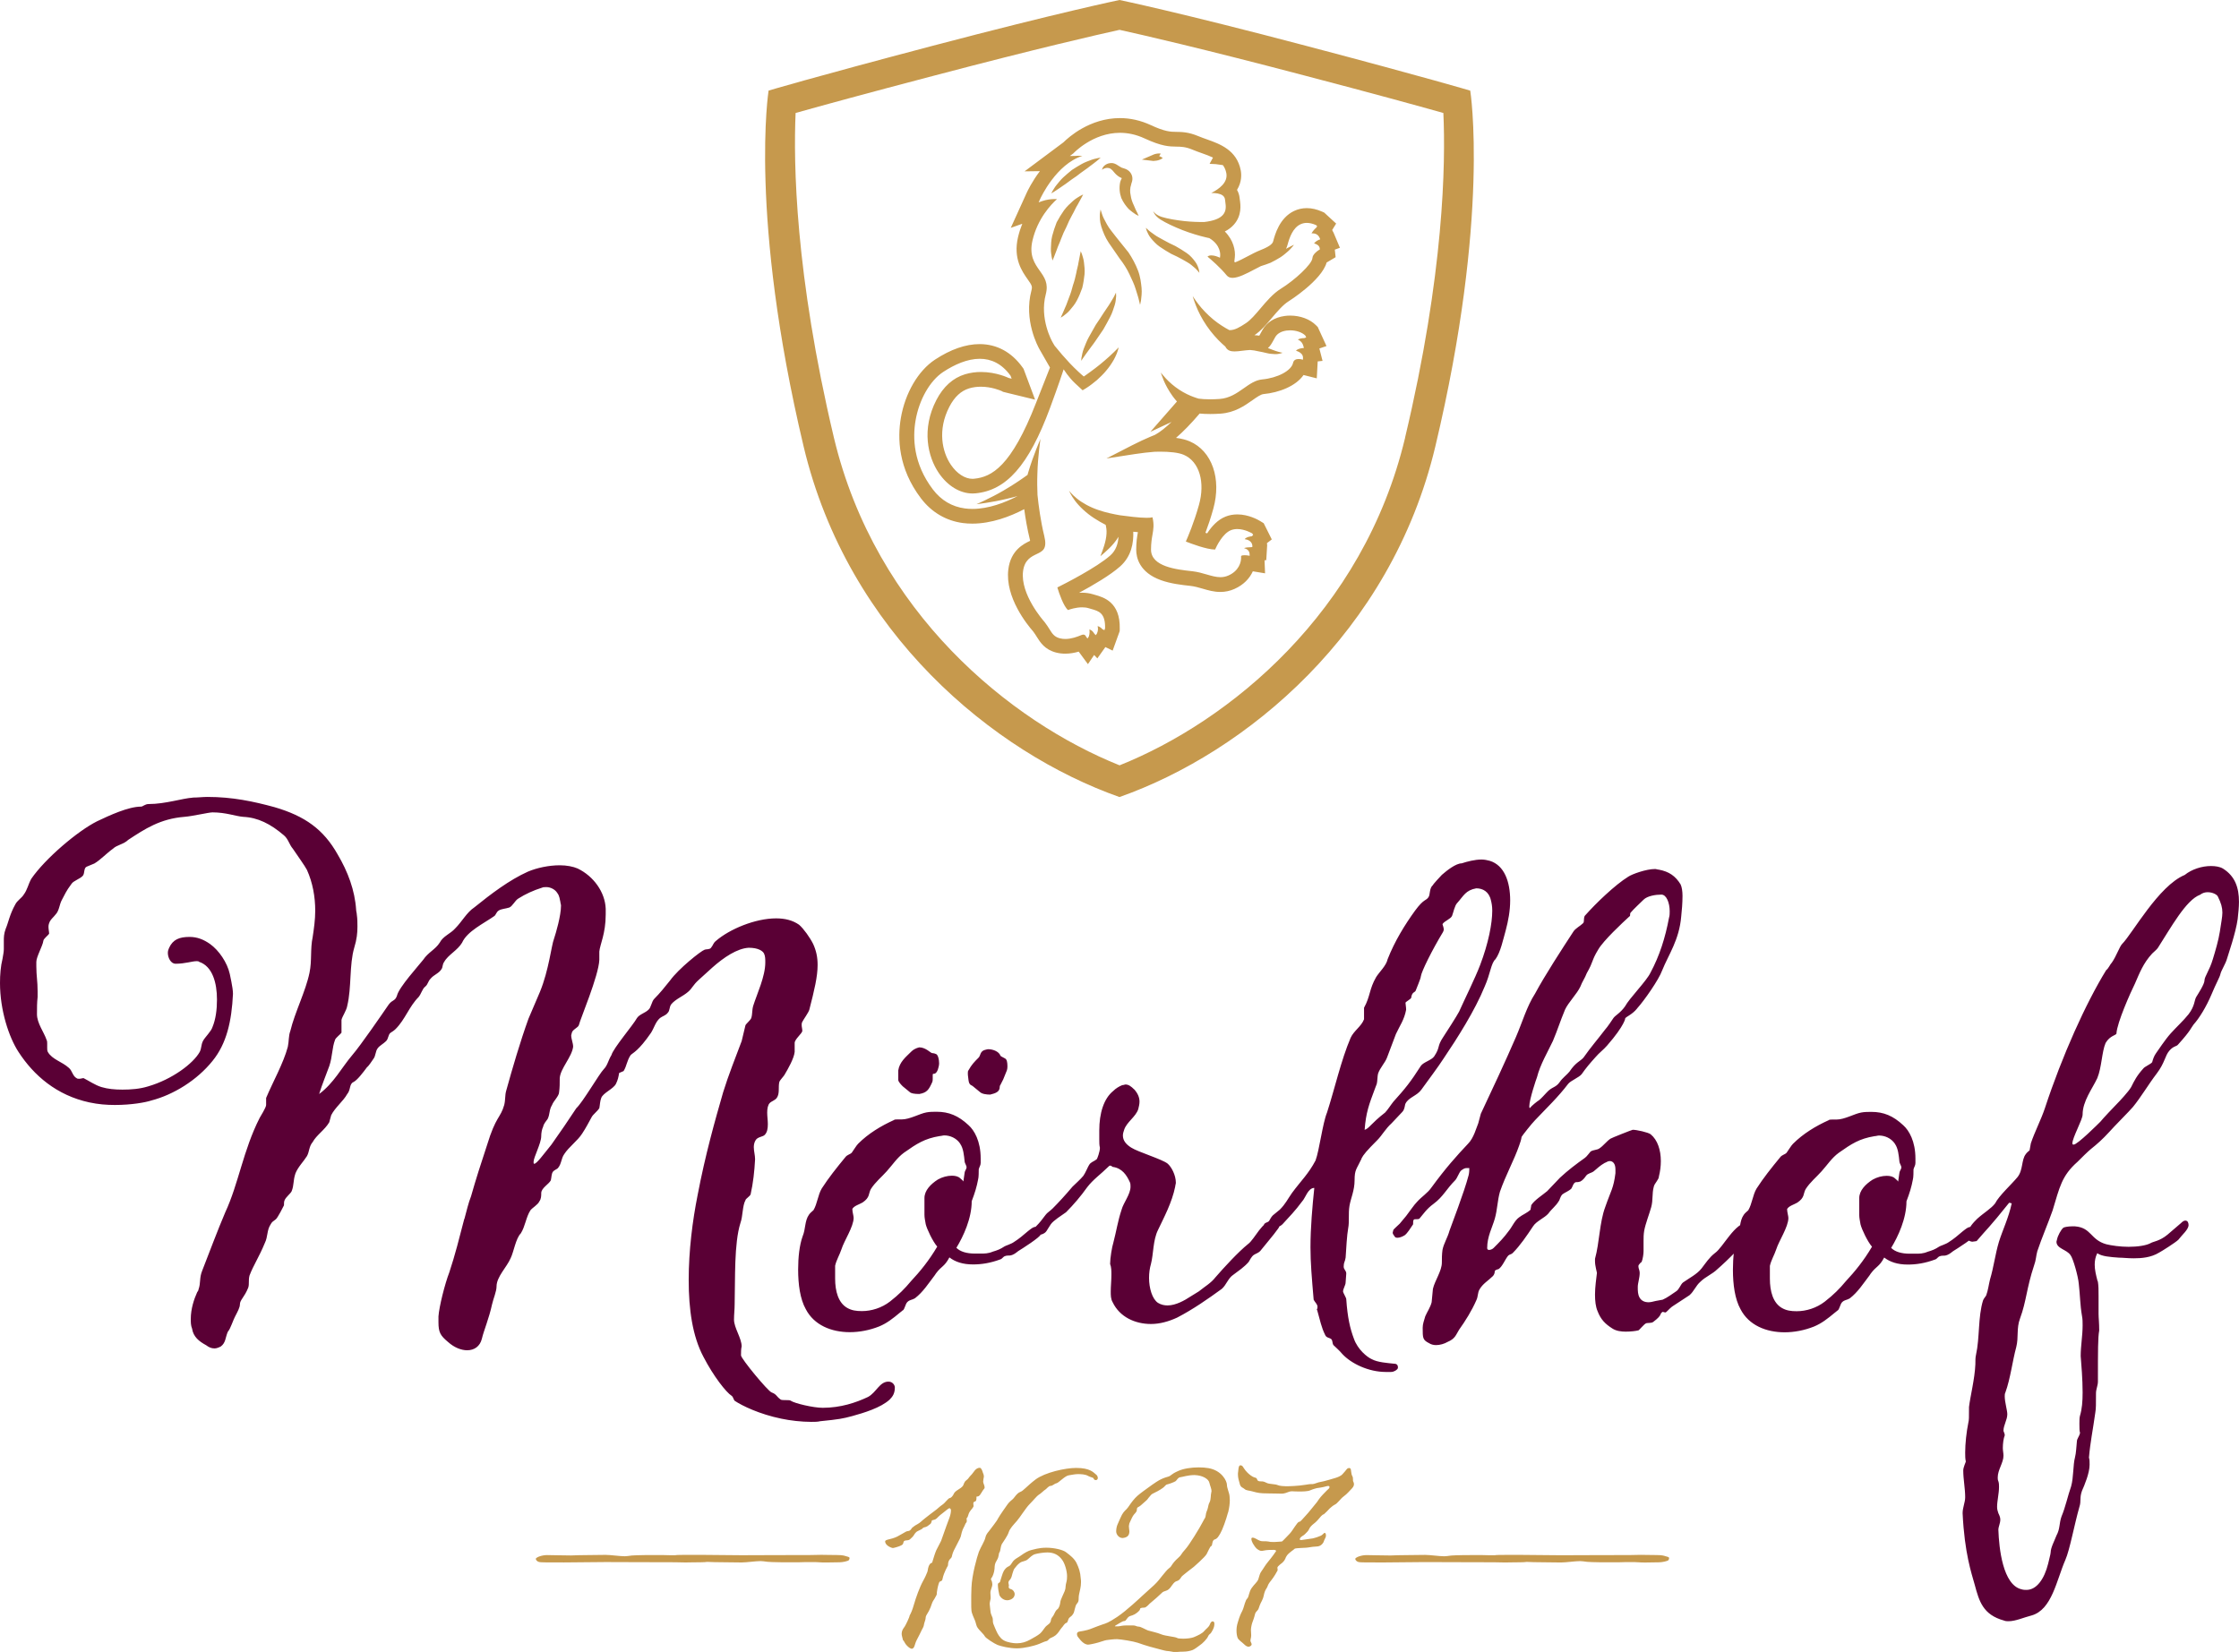 <?xml version="1.0" encoding="UTF-8"?><svg id="Ebene_1" xmlns="http://www.w3.org/2000/svg" xmlns:xlink="http://www.w3.org/1999/xlink" viewBox="0 0 767 566.03"><defs><style>.cls-1{clip-path:url(#clippath);}.cls-2{fill:none;}.cls-2,.cls-3,.cls-4{stroke-width:0px;}.cls-3{fill:#5a0035;}.cls-4{fill:#c6994d;}</style><clipPath id="clippath"><rect class="cls-2" width="767" height="566.03"/></clipPath></defs><g class="cls-1"><path class="cls-4" d="m290.78,534.55c.24-.33.24-.4.24-.73s-.73-.47-1.21-.6c-.48-.13-.97-.4-3.14-.4-2.42,0-3.87-.07-5.32-.07s-2.9.07-3.63.07c-11.37,0-17.66.07-23.7.07-4.84,0-9.67-.13-14.27-.13-1.16,0-2.15,0-3.05,0-.07,0-.13,0-.2,0-.13,0-.23,0-.35,0-3.03,0-4.48.03-4.85.13-1.41,0-2.82,0-4.23-.06h-2.66c-2.42,0-4.84,0-6.29.07-1.93.07-1.45.07-3.14.27-.24,0-.72.07-.97.07-1.69,0-4.84-.47-6.53-.47-1.93,0-5.08.07-6.04.07-2.18,0-4.6.07-5.81.13-2.66,0-6.77-.13-8.22-.13-1.69,0-3.63.67-3.87,1.26,0,.4.48,1,1.21,1.13.48.13,2.9.13,8.47.13,4.6,0,9.43-.13,14.27-.13,6.05,0,12.34.07,23.7.07.73,0,2.18.07,3.63.07s2.9-.07,5.32-.07c1,0,1.64-.06,2.08-.13,1.22.07,3.61.13,5.76.13.97,0,4.11.07,6.05.07,1.69,0,4.84-.47,6.53-.47.24,0,.72.07.97.07,1.69.2,1.21.2,3.14.27,1.45.07,3.87.07,6.29.07h2.66c1.45-.07,2.9-.07,4.35-.07.97,0,1.94,0,2.66.07.73.07,1.45.07,2.42.07,1.94,0,3.87-.07,4.6-.07.97,0,2.9-.4,3.14-.73m46.09-26.47c-.08-.25-.08-.41-.08-.49,0-.25.08-.33.08-.74,0-.33.16-.58.16-.99,0-.33-.08-.74-.41-1.48,0-.08-.41-1.48-.99-1.48-1.48,0-2.14,1.65-2.72,2.22-1.24,1.23-1.07,1.48-1.89,2.06-.82.58-.82,1.4-1.15,1.89-.82,1.15-2.72,1.56-3.21,2.88-.25.49-.74,1.23-1.32,1.32-.58.08-1.56,1.65-2.55,2.3-.99.66-1.73,1.48-2.47,1.98-.74.49-2.55,1.98-3.54,2.72-.99.74-1.56,1.48-2.55,1.98-.99.49-1.89,1.32-1.89,1.32,0,0-.41.91-1.15.99-.74.08-.91.25-1.89.82-1.73.99-2.22,1.32-3.62,1.73-1.48.41-2.39.49-2.47.99,0,1.56,2.39,2.3,2.63,2.3s2.14-.49,2.88-.91c.74-.41.58-.49.82-1.23.25-.74,1.48-.25,2.14-.82.66-.58,1.07-.99,1.23-1.24.17-.25.41-.74.91-1.23.49-.49,1.81-.82,2.22-1.32.41-.49.91-.25,1.65-.74.74-.49,1.15-.91,1.15-.91,0,0,.33-.58.33-.9s.58-.25,1.15-.49c.58-.25.91-.82,1.81-1.56.9-.74,1.73-1.32,2.39-1.89.33-.25.58-.41.74-.41s.25.17.41.33c.08.08.08.25.08.49,0,.58-.16,1.48-.49,2.39-.49,1.24-1.07,2.8-1.07,2.88s-1.32,3.79-1.81,5.1c-.58,1.24-1.07,1.98-1.65,3.21-.49,1.15-.82,2.31-1.23,3.62-.17.58-.17.66-.25.66,0,0-.49.17-.66.41-.82,1.07-.66,2.06-.91,2.72-.25.66-.74,1.81-1.48,3.13-1.15,2.06-2.47,5.76-3.13,8.07-.58,2.06-1.07,3.05-1.48,3.79,0,.49-1.32,3.21-1.65,3.7l-.17.25c-.49.66-.9,1.32-.9,2.3,0,.33.08.66.16.99.25,1.07.33,1.32.41,1.32.16-.16.33.82,1.32,1.81.82.82,1.32.99,1.65.99.99-.25.82-1.48,1.65-3.05.82-1.48,1.15-2.3,1.73-3.46.58-.99.66-1.32.74-1.89.16-.82.58-1.56.58-2.39.08-.82.91-1.48,1.65-3.38l.41-1.15c.25-.74.58-1.32.99-1.89.66-1.15.74-1.32.74-1.56,0-.16,0-.41.08-.9.17-1.24.49-2.47.74-3.05.25-.58.82-.25,1.07-.91.16-.66.25-1.4,1.15-3.37.41-.91.66-1.23.74-1.4,0-.08.08-.33.08-.41,0-.49.08-1.32.74-1.98.66-.58.49-.74.74-1.56.25-.82.41-1.23,1.81-3.87,1.4-2.63.99-2.14,1.4-3.62.41-1.48.82-1.81,1.15-2.72.25-.74.58-.58.58-1.23,0-.58-.08-.66-.08-.82,0-.33.25.08.58-1.15.41-1.56,1.32-2.06,1.65-2.72.17-.25.17-.33.17-.49s-.08-.41-.08-.82c0-.74.74-.58.9-.9.08-.25.17-.41.17-.74v-.49c0-.25.08-.25.25-.25.25,0,.74,0,1.32-1.07.99-1.73,1.23-1.56,1.23-1.98s-.16-.91-.41-1.56m38.94-1.15c.16-.16.25-.33.25-.58,0-.41-.25-.99-.66-1.23-.82-.66-1.98-2.22-6.75-2.22-3.79,0-10.7,1.56-13.91,3.95-3.13,2.39-4.12,3.87-5.27,4.28s-2.14,2.14-2.47,2.39c-.33.25-1.56,1.32-1.89,1.89-.41.58-2.63,3.7-3.21,4.77-.49,1.07-2.3,3.21-2.8,3.95-.49.74-1.24,1.24-1.56,2.63-.33,1.4-1.48,3.05-2.22,4.86-.66,1.81-2.39,7.9-2.55,12.27-.08,1.81-.08,3.38-.08,4.61,0,1.65,0,2.72.08,3.29.08.99.91,2.63,1.23,3.46.33.82.41,1.81.91,2.47.41.66,2.06,2.14,2.39,2.8.25.66,3.38,2.63,4.45,3.05,1.07.41,3.95,1.15,6.58,1.15s5.84-.9,6.83-1.23c1.07-.33,2.63-1.15,3.21-1.23.66-.08.91-.82,1.48-1.07.66-.25,1.65-.74,2.22-1.4.66-.66.99-1.4,1.56-2.06.66-.66.9-1.48,1.65-1.73.66-.25.41-1.15,1.07-1.81.74-.66.74-.49,1.23-1.24.58-.74.58-2.72,1.32-3.54.9-.99.41-1.56.74-3.21.25-1.32.66-2.47.66-4.12,0-.41,0-.82-.08-1.23-.16-2.39-.66-3.7-1.48-5.43-.82-1.56-2.14-2.55-3.54-3.62-.99-.82-4.03-1.56-6.75-1.56s-4.44.66-5.27.82c-.82.17-2.3.99-3.29,1.73-.91.74-2.39,1.24-3.13,2.47-.74,1.23-.99,1.23-1.48,1.48-.58.25-1.23,1.07-1.48,1.56-.33.49-1.07,3.13-1.24,3.62-.16.49-.74.16-.74,1.07s.33,2.88.49,3.37c.08.41,1.07,1.89,2.72,1.89.33,0,.74-.08,1.15-.25.99-.41,1.4-1.15,1.4-1.81,0-.82-.58-1.56-1.24-1.73-.66-.16-.82-.49-.82-.74,0-.16.08-.33.08-.58s-.16-.58-.16-.91c0-.25.08-.58.41-.9.74-.82.74-1.56.99-2.31.25-.74.41-1.4.74-1.73.25-.33.99-1.32,1.81-1.89.82-.58,1.89-.49,2.63-1.15.82-.66,1.48-1.48,2.55-1.81.9-.25,2.8-.58,4.2-.58,1.97,0,3.7.66,5.02,2.47.91,1.15,1.73,3.79,1.73,5.68,0,1.65-.25,1.89-.41,2.8-.17.91,0,1.24-.41,2.31-.41,1.07-1.4,2.88-1.48,3.7-.08.82-.41,2.14-1.07,2.55-.58.41-.82,1.24-1.15,1.81-.25.58-.82,1.07-.91,1.48-.16.41,0,.99-.74,1.65-.74.66-.99.66-1.56,1.48-.66.82-.74,1.15-1.56,1.89-.91.74-2.06,1.32-3.21,1.98-1.56.9-3.05,1.32-4.61,1.32-.49,0-.9,0-1.4-.08-1.15-.16-3.05-.49-4.12-1.65-1.07-1.15-1.4-2.06-2.06-3.54-.58-1.48-.74-1.48-.74-2.72s-.66-1.4-.82-3.13c-.08-1.07-.25-1.81-.25-2.39,0-.33.08-.66.16-1.07.16-.49.16-.82.16-1.15,0-.49-.08-.91-.08-1.56,0-1.07.66-1.89.66-2.96-.08-1.23-.49-1.48-.49-1.73,0-.08.08-.16.17-.33.49-.58.99-2.06,1.07-3.21.08-1.15,0-1.65.82-2.96.82-1.32.49-2.22.91-2.72.33-.49.33-1.89.74-2.72.49-.82,1.98-2.8,2.39-4.12.41-1.32,1.65-2.55,2.8-3.87,1.15-1.32,3.05-4.45,4.36-5.76,1.32-1.32,2.55-2.88,3.13-3.21.66-.33,1.81-1.56,2.31-1.81.41-.25,1.07-1.23,1.73-1.23.74,0,1.23-.74,2.06-.91.74-.16,2.88-2.55,4.2-2.72,1.07-.16,2.14-.41,3.13-.41,1.15,0,2.63.08,3.54.66.91.49,1.73.49,1.81.82.08.25.33.58.74.58.16,0,.33-.08.49-.16m44.86,11.28c.41-1.65.58-3.13.58-4.2,0-.58-.08-.99-.08-1.4-.08-1.15-.91-2.8-.91-3.95s-1.65-4.86-6.34-5.68c-.99-.17-2.14-.25-3.29-.25-2.63,0-5.27.41-7.08,1.24-2.63,1.15-2.3,1.65-3.54,1.97-1.23.33-2.14.74-3.04,1.23-.91.49-3.7,2.47-5.35,3.71-1.65,1.23-2.47,1.89-3.54,3.21-1.07,1.32-1.56,2.3-2.22,2.96s-1.32,1.15-2.14,3.13c-.82,1.98-1.32,2.47-1.4,4.44,0,1.07.91,2.31,2.22,2.31,1.56-.17,2.31-.82,2.31-2.31-.08-.82-.17-1.32-.17-1.81l.17-.91c.33-.66.74-1.73,1.23-2.55.49-.82,1.32-1.23,1.32-2.06s.25-.82.82-1.15c.58-.33,1.32-1.15,2.14-1.81.82-.66.91-1.07,1.32-1.48.41-.41.58-.82,1.07-1.07,1.07-.49,2.63-1.32,3.62-2.06.58-.41.91-1.07,1.4-1.15.49-.08,2.55-.82,2.96-1.15.41-.33.74-1.23,1.56-1.32.74-.08,2.63-.74,4.86-.74,2.88.08,4.86,1.4,5.1,2.63.25,1.07.74,2.06.74,2.88,0,.16-.08.25-.08.41-.25.91-.08,2.47-.58,3.38-.49.9-.41,1.48-.74,2.47s-.41.82-.58,1.98c-.16,1.15-.16.58-1.07,2.39-.91,1.81-4.61,7.9-6.01,9.39-1.4,1.48-1.15,1.81-2.31,2.8-1.15.99-1.89,1.98-2.14,2.39-.25.41-.49.82-1.07,1.23-.58.41-1.48,1.56-2.3,2.55-.82.99-1.4,1.89-2.8,3.21l-4.36,3.95s-5.02,4.77-8.23,6.91c-3.21,2.14-3.87,2.22-5.1,2.63-1.23.41-2.22.82-3.54,1.32-2.14.9-4.03.99-4.53,1.15-.33.08-.66.33-.66.82,0,.25.08.66.41,1.07.99,1.32,2.06,2.47,3.37,2.55.41,0,2.14-.33,3.54-.74.99-.25,2.14-.74,2.8-.82.58-.08,2.39-.33,3.62-.33,1.56.08,5.6.74,7.08,1.24,1.48.49,2.55.91,4.36,1.4.08,0,.25.08.33.08,1.89.49,4.77,1.32,5.19,1.32s1.48.16,2.3.33c.16,0,.33.08.49.08.66,0,1.32-.16,2.88-.16,1.24,0,2.47-.25,3.29-.58.91-.41,1.73-1.15,2.14-1.4,1.4-.91,2.8-2.47,3.13-3.29.33-.82.74-.66,1.15-1.4.66-1.07.99-1.89.99-2.72v-.41c-.08-.41-.33-.58-.58-.58-.33,0-.66.25-.9.91-.41,1.15-1.32,1.56-1.98,2.39-.66.82-2.06,1.48-3.62,2.14-.91.33-2.39.49-3.62.49-.99,0-1.81-.08-2.06-.25-.58-.41-4.11-.66-5.43-1.24-1.32-.58-3.79-1.07-4.53-1.32-.74-.25-2.47-1.32-3.21-1.32s-.99-.41-1.89-.41h-1.73c-.74,0-1.56,0-2.39.16-.66.16-1.32.16-1.65.16s-.49,0-.49-.08.17-.16.41-.33c.91-.49,2.22-1.4,2.72-1.4s.66-.33,1.15-.99c.49-.66.74-.66,1.73-.99.99-.33,1.97-1.15,2.39-1.65.41-.49,0-.74.74-.9.16,0,.25-.08.82-.08.16,0,.41,0,.74-.25.74-.49.99-.99,1.65-1.48.66-.49,3.04-2.63,3.62-3.21.58-.58.58-.49,1.73-.91,1.15-.41,1.73-1.73,2.39-2.47.66-.74.91-.66,1.48-.91.58-.25.99-.91,1.23-1.32.25-.41,4.28-3.46,4.28-3.46,0,0,3.87-3.37,4.36-4.36.49-.99,1.15-2.39,1.4-2.63.25-.25.33,0,.41-.41.16-.58.16-1.73.99-1.97.82-.25,1.15-.82,1.89-2.06.74-1.24,1.98-4.69,2.63-7.16m42.56-8.39c.41-.41.58-.91.58-1.32s-.16-.74-.25-.91c-.08-.08-.08-.33-.08-.58,0-.41,0-.91-.25-1.32-.41-.66-.33-2.06-.58-2.47-.08-.16-.25-.25-.49-.25s-.66.16-.82.41c-.33.49-.91,1.07-1.48,1.73-.58.66-1.81,1.07-2.3,1.23-.49.16-4.36,1.32-5.19,1.4-.82.08-2.14.74-2.72.74h-.49c-.25,0-.66,0-2.06.25-2.47.41-5.43.49-6.58.49-.49,0-2.22-.08-2.88-.41-.66-.33-2.8-.33-3.54-.66-.74-.33-.99-.49-1.56-.58-.58-.08-1.65.17-1.89-.66-.25-.82-.74-.49-1.56-.99-.82-.49-1.56-1.07-2.39-2.06-.91-1.07-.91-1.81-1.81-1.81-.66,0-.66,1.56-.74,2.14-.08.33-.08.66-.08.99,0,1.15.33,2.22.58,3.04,0,.08.08.25.08.33.33,1.15,1.15,1.15,1.65,1.65.49.49,1.65.49,2.47.74,1.07.33,1.97.49,2.55.58.58.08,1.48.16,3.29.16s3.62.08,4.44.08,1.81-.41,2.47-.66c.16-.08.66-.16.99-.16.49,0,.82.08,2.3.08,1.23,0,3.05,0,3.95-.41.91-.41,2.22-.74,2.22-.74,0,0,2.06-.25,3.38-.66.25-.08.41-.08.58-.08.33,0,.41.16.41.33,0,.25-.08.49-.25.58-.33.25-.91.91-1.98,1.98-1.07,1.07-2.06,2.63-2.06,2.63l-2.14,2.63c-.41.49-1.4,1.73-2.14,2.47-.74.74-1.32,1.65-1.81,1.65-.66,0-2.22,3.05-3.29,4.12-.91.91-2.47,2.63-2.63,2.63s-1.89.16-2.39.16h-.74c-.49,0-.99,0-1.56-.16-.49-.08-.9-.08-1.4-.08s-.99,0-1.4-.17c-.82-.25-1.73-1.07-2.55-1.07-.33,0-.41.17-.41.49,0,.49.33,1.15.49,1.48.33.49.91,1.65,1.81,2.14.49.33.82.41,1.15.41.25,0,.33,0,.74-.08,1.15-.25,2.31-.25,3.46-.25.66,0,.82.25.82.41,0,.08-1.73,2.47-2.72,3.62-.99,1.15-1.73,2.55-2.3,3.29-.58.74-.74,1.73-1.07,2.72-.33.99-1.4,1.73-2.3,3.05-.91,1.32-.91,2.8-1.4,3.46-.49.49-.58.82-.91,1.73-.33.99-.49,1.81-.9,2.64-.41.82-.82,1.48-1.56,4.03-.33,1.07-.41,1.98-.41,2.72,0,.99.16,1.81.33,2.3.25.91,1.48,1.56,2.39,2.47.49.49.99.74,1.4.74.33,0,.58-.17.82-.33.16-.16.25-.33.25-.49,0-.25-.17-.49-.33-.91-.08-.16-.08-.25-.08-.41,0-.49.25-.9.25-1.81,0-.74-.08-1.07-.08-1.65,0-.25,0-.58.08-1.07.25-1.4.33-1.4.82-2.8.49-1.4.41-1.65.66-2.14.25-.49.91-.91,1.07-1.48.16-.58.49-1.48,1.15-2.72.66-1.24.58-2.14.99-3.13.41-.99.66-1.07.91-1.73.25-.66.33-.91,1.32-2.14.99-1.24,1.89-2.88,2.06-3.21.08-.08.08-.25.08-.33,0-.25-.08-.58-.08-.74,0-.49,1.56-1.56,1.73-1.73,1.24-1.23.82-1.48,1.56-2.47.74-.99,2.39-1.98,2.55-2.22.16-.25,1.4-.25,2.3-.33.91-.08,1.24,0,2.39-.16.99-.17,2.14-.33,2.8-.33.91,0,1.56-.33,2.06-.91.58-.66.33-.66.99-1.97.25-.41.25-.74.25-.99,0-.49-.25-.82-.41-.82-.33,0-.66.74-1.56,1.07-.74.33-1.73.66-2.47.82-.74.16-2.55.33-3.37.49-.33.08-.58.08-.82.08s-.33-.08-.33-.25c0-.08,0-.17.08-.33.41-.74,1.07-.82,1.65-1.4.58-.58,1.23-1.15,1.48-1.81.25-.66,1.07-1.4,1.4-1.65.33-.25,1.07-.82,1.89-1.81.33-.41,1.23-1.56,1.73-1.56.74-.66,1.4-1.32,1.98-1.97.33-.33,1.23-1.07,1.73-1.32.99-.41,1.98-2.06,3.13-2.88,1.15-.82,2.14-2.06,2.96-2.88m108.47,24.01c0-.33-.72-.47-1.21-.6-.48-.13-.97-.4-3.15-.4-2.42,0-3.87-.07-5.32-.07s-2.9.07-3.63.07c-11.37,0-17.66.07-23.7.07-4.84,0-9.67-.13-14.27-.13-1.16,0-2.15,0-3.05,0-.07,0-.13,0-.2,0-.13,0-.23,0-.35,0-3.03,0-4.48.03-4.86.13-1.41,0-2.82,0-4.23-.06h-2.66c-2.42,0-4.84,0-6.29.07-1.94.07-1.45.07-3.14.27-.24,0-.73.07-.97.07-1.69,0-4.84-.47-6.53-.47-1.94,0-5.08.07-6.05.07-2.18,0-4.6.07-5.81.13-2.66,0-6.77-.13-8.22-.13-1.69,0-3.63.67-3.87,1.26,0,.4.48,1,1.21,1.13.48.13,2.9.13,8.47.13,4.6,0,9.43-.13,14.27-.13,6.05,0,12.33.07,23.7.07.73,0,2.18.07,3.63.07s2.9-.07,5.32-.07c1,0,1.64-.06,2.09-.13,1.22.07,3.6.13,5.76.13.97,0,4.11.07,6.05.07,1.69,0,4.84-.47,6.53-.47.24,0,.73.07.97.07,1.69.2,1.21.2,3.14.27,1.45.07,3.87.07,6.29.07h2.66c1.45-.07,2.9-.07,4.35-.07.97,0,1.94,0,2.66.07.72.07,1.45.07,2.42.07,1.94,0,3.87-.07,4.6-.07.97,0,2.9-.4,3.15-.73.24-.33.24-.4.24-.73"/><path class="cls-3" d="m674.51,482.16c0,3.72,0,4.38-.22,5.26-.66,3.28-1.09,7.22-1.09,10.29,0,1.09,0,2.19.22,3.06,0,.22-.88,1.97-.88,3.06,0,3.06.66,6.13.66,9.2,0,1.75-.88,3.5-.88,5.47.66,13.79,3.06,20.58,4.15,24.52,1.53,5.69,2.84,10.29,10.06,12.26.44.22,1.09.22,1.53.22,2.41,0,5.25-1.31,7.87-1.97,7-1.97,8.53-12.04,11.59-19.05,1.53-3.5,3.06-12.04,4.81-18.17.66-1.97,0-3.06.87-5.47.88-1.97,2.62-6.13,2.62-8.98,0-1.09,0-1.75-.22-2.41.44-5.26,1.31-9.2,2.19-15.54.22-1.31.22-2.63.22-6.57,0-1.31.66-2.63.66-3.94,0-10.95,0-15.11.44-17.51,0-2.63-.22-4.38-.22-5.69v-6.13c0-1.97,0-3.5-.22-4.82,0-.22-.22-.44-.22-.66-.44-1.75-.88-3.5-.88-5.25,0-1.31.22-2.63.88-3.94,1.53,1.1,4.37,1.31,7.43,1.53,1.31,0,3.06.22,5.03.22,2.62,0,5.9-.22,8.75-1.97.87-.44,5.68-3.5,6.56-4.38,1.31-1.75,3.5-3.5,3.5-5.04,0-.66-.22-1.53-1.09-1.53-.44,0-.87.22-1.53.88l-4.59,3.94c-2.62,2.19-5.03,2.41-5.69,2.85-1.53.88-4.59,1.31-7.65,1.31-2.84,0-5.9-.44-7.65-.88-5.47-1.53-5.03-5.69-10.71-6.13h-1.09c-1.09,0-2.41.22-2.84.44-.87.66-1.97,2.84-2.19,3.94,0,.22-.22.66-.22.88,0,2.41,3.5,2.63,4.81,4.6.88,1.09,2.62,7.22,2.84,9.85.44,3.72.44,7.22,1.09,10.95.22,1.09.22,2.19.22,3.28,0,3.5-.66,7.01-.66,10.51.22,2.85.66,7.88.66,12.48,0,3.07-.22,5.69-.88,7.88-.22.66-.22,1.75-.22,2.85,0,1.31,0,2.63.22,3.06-.22,1.31-1.09,1.97-1.09,3.06-.22,1.97-.22,3.72-.66,5.47-.66,2.41-.44,6.79-1.31,9.85-1.09,3.06-1.97,7.22-3.28,10.29-.87,2.41-.44,4.16-1.75,6.57-.66,1.75-1.97,4.16-1.97,5.69,0,.66-.66,2.85-.87,3.94-1.31,5.25-3.94,8.98-7.43,8.98-.44,0-1.09,0-1.75-.22-6.34-1.53-7.65-14.01-7.87-20.36,0-1.1.66-2.19.66-3.5,0-.66-.22-1.31-.66-2.19-.22-.66-.44-1.31-.44-2.19,0-1.97.66-4.6.66-6.79,0-.66,0-1.31-.22-1.97-.22-.44-.22-.88-.22-1.31,0-2.63,1.97-5.04,1.97-7.44,0-.88-.22-1.75-.22-2.63,0-1.53.22-3.28.66-4.38,0-.66-.44-1.31-.44-1.53,0-1.97,1.31-3.72,1.31-5.69,0-1.31-.88-4.16-.88-6.13,0-.44,0-.88.22-1.31,1.75-4.82,2.41-10.73,3.72-15.54.88-3.5,0-6.35,1.31-9.85,2.19-5.91,2.19-10.29,4.81-18.17.66-1.75.66-3.28,1.09-4.82,1.53-4.6,3.72-9.63,5.25-14.01,2.4-7.88,3.06-11.82,8.52-16.64,4.15-4.16,4.38-4.16,4.59-4.38,2.19-1.75,3.93-3.28,6.34-5.91,1.31-1.53,7-7.22,8.09-8.54,2.84-3.5,5.25-7.66,8.09-11.38,2.84-3.72,2.84-6.13,4.37-7.88,1.53-1.75,2.41-1.31,3.06-2.19,4.37-4.82,4.37-5.69,5.25-6.79,1.97-2.19,4.37-6.13,6.12-10.29,1.53-3.72,2.84-5.91,3.06-7,.22-1.1,1.75-3.5,2.19-5.04s3.06-8.98,3.72-13.79c.22-1.97.44-4.16.44-5.91,0-4.82-1.31-8.76-5.47-11.38-1.09-.66-2.62-.88-4.15-.88-3.06,0-6.56,1.1-8.97,3.06-8.97,3.72-17.93,20.14-21.43,23.64-.88.88-1.97,4.16-3.5,6.35-.66.66-1.09,1.97-1.97,2.63-7,11.38-15.09,29.34-20.99,47.29-1.31,3.94-3.5,8.1-4.81,12.04l-.44,2.41c-.44.44-.88.66-1.31,1.31-1.53,1.97-.87,5.47-2.84,7.88-1.97,2.41-6.34,6.35-7.65,8.98-1.31,1.75-3.94,3.28-6.12,5.26-1.31,1.31-2.84,2.84-3.5,5.25,0,.22-.22.66-.22.88,0,.88.66,1.53,1.97,1.75.44,0,1.31-.22,1.53-.22,3.72-4.38,4.15-4.38,11.15-13.14.22,0,.87.22.87.22-1.09,5.04-3.06,8.98-4.37,13.14-1.31,4.38-1.75,8.54-3.06,12.92-.44,1.75-.66,3.72-1.31,5.47-.22.44-.88,1.1-1.09,1.75-1.75,5.69-1.09,12.7-2.4,18.61-.22.88-.22,1.97-.22,3.28-.22,5.04-1.75,10.94-2.19,14.67m83.52-153.46c-1.09,3.72-2.84,5.91-2.84,7.22s-2.19,4.6-2.84,5.69c-.66,1.1-.44,3.07-2.62,5.91-1.75,2.19-4.15,4.38-6.12,6.57-1.97,2.19-4.37,5.91-5.03,6.79-.66.88-1.09,2.19-1.31,3.06-.44.66-2.62,1.53-3.06,2.19-2.19,2.41-3.06,4.16-4.15,6.35-.88,1.53-3.94,4.82-5.03,5.91-.66.66-4.81,5.03-5.47,5.91-.66.66-7.87,7.88-9.18,7.88-.22,0-.44,0-.44-.44,0-1.97,3.5-8.1,3.5-9.85,0-4.6,3.28-8.76,5.03-12.48,1.53-3.72,1.53-8.98,2.84-12.04,1.53-2.63,3.72-2.63,3.72-3.28.22-3.72,4.81-14.01,6.34-17.08,1.53-3.5,2.84-7.01,5.9-10.29.88-.88,1.53-1.31,1.97-1.97,4.37-6.79,9.62-16.42,14.43-18.17.87-.66,1.75-.88,2.62-.88,1.75,0,3.28.88,3.5,1.53,1.09,2.19,1.53,3.72,1.53,5.47,0,1.53-.44,3.5-.88,6.57-.44,2.85-1.53,6.57-2.4,9.41m-108.88,63.27c1.09,1.53,1.31,3.94,1.53,6.13,0,.44.66,1.31.66,1.97,0,.44-.66,1.31-.66,1.75l-.44,3.06c-.22-.44-.66-.66-1.09-1.1-.66-.66-1.75-.88-2.84-.88-1.53,0-3.28.44-4.81,1.31-2.41,1.53-4.59,3.72-4.59,6.35v5.69c0,1.09.22,1.97.44,3.28.44,1.75,2.41,5.91,3.93,7.66-2.84,4.82-5.9,8.54-8.96,11.82-2.19,2.63-4.15,4.6-7.22,7-2.84,2.19-6.34,3.28-9.62,3.28-1.97,0-3.5-.22-5.03-1.09-3.06-1.75-4.15-5.69-4.15-10.07v-4.38c.44-1.97,1.53-3.72,2.19-5.69.88-2.84,4.15-7.66,4.15-10.73,0-.66-.44-1.97-.44-3.06.66-1.1,2.41-1.53,3.5-2.19,2.62-1.75,1.97-3.06,2.84-4.6,1.53-2.41,3.72-4.16,5.47-6.13,1.97-2.19,3.5-4.6,5.9-6.35,4.37-3.07,7-4.82,12.24-5.69.44,0,1.09-.22,1.53-.22,1.97,0,4.15.88,5.47,2.84m-1.31,35.68c2.4-3.94,5.25-10.07,5.25-15.98,1.09-2.85,1.75-5.04,2.19-7.44.22-.66.22-2.84.22-3.5.22-.88.66-1.31.66-2.19v-1.53c0-5.91-2.19-9.63-4.15-11.38-3.5-3.28-6.78-4.6-10.93-4.6-1.09,0-2.41,0-3.5.22-2.4.44-5.68,2.41-8.52,2.41h-1.53c-.44,0-.88,0-1.09.22-4.38,1.97-8.75,4.6-12.24,8.1-.66.66-1.53,2.19-2.19,3.07-.66.66-1.53.66-2.19,1.53-3.06,3.72-5.69,7.01-8.09,10.73-1.31,2.19-1.53,5.26-2.84,7.44-.44.44-1.09.88-1.53,1.53-1.53,2.19-1.09,4.82-2.19,7.44-1.09,3.06-1.53,7.22-1.53,11.38,0,5.04.66,10.07,2.62,13.57,2.84,5.47,8.75,7.88,15.09,7.88,3.28,0,6.78-.66,10.06-1.97,2.62-1.09,4.59-2.63,7.22-4.82.66-.44.66-.66.87-.66.66-.44.88-2.19,1.53-2.85.88-.88,1.53-.66,2.62-1.31,2.84-2.19,4.59-5.04,6.78-7.88l.44-.66c1.97-2.63,2.84-2.19,4.59-5.47,1.97,1.53,4.59,2.41,8.09,2.41,2.84,0,5.9-.44,9.4-1.75.66-.22.87-.88,1.53-1.09.44-.22,1.31-.22,1.75-.22,1.31-.22,1.97-.88,2.84-1.53,1.09-.66,7.65-4.82,7.65-5.69s-1.31-2.63-1.53-2.63c-1.09,0-1.97.88-2.84,1.53-1.53,1.31-3.06,2.63-4.81,3.72-.87.66-3.06,1.31-3.28,1.53-1.31.88-2.4,1.31-3.93,1.75-1.53.66-2.84.66-4.15.66h-1.97c-2.84,0-5.03-.66-6.34-1.97m-123.76-47.94c-.22,0-.22-.22-.22-.66,0-2.19,2.41-9.41,2.62-9.85,1.09-4.38,3.72-8.76,5.47-12.48,1.75-4.16,2.41-6.57,4.15-10.73,1.09-2.41,4.15-5.47,5.25-7.88.66-1.75,1.53-2.85,2.19-4.6,2.4-4.16,1.53-4.16,3.93-8.1,1.75-3.06,8.31-9.19,10.71-11.38.22,0,.22-.44.22-.66s0-.44.22-.66c1.09-1.31,3.06-3.06,4.37-4.38,1.31-1.31,4.15-1.75,6.12-1.75,1.75,0,2.84,2.85,2.84,5.69,0,.66,0,1.53-.22,2.19-1.31,7-3.28,13.13-6.34,18.83-1.31,2.84-7.22,8.76-8.75,11.6-1.53,2.19-3.28,3.06-3.93,3.94-.44.66-2.19,3.28-2.84,3.94-2.84,3.72-4.81,5.91-7.43,9.63-1.09,1.31-2.62,1.53-4.81,4.82-.66.88-2.62,2.41-3.28,3.5-1.53,2.19-2.62,1.53-4.59,3.72-.44.44-1.97,2.19-2.62,2.63-.44.22-2.62,1.97-3.06,2.63m36.73-34.15c2.4-2.63,7.43-9.85,8.53-12.92,2.19-5.47,5.9-10.51,6.56-18.61.22-1.97.44-4.6.44-7.01,0-1.53-.22-3.06-.66-3.94-1.75-2.85-3.94-4.38-7.43-5.04-.44,0-.88-.22-1.31-.22-3.06,0-7.87,1.75-9.18,2.63-4.59,2.84-11.15,9.19-14.65,13.14-.88.66-.22,2.41-.88,2.84-.87.88-2.62,1.75-3.28,2.85-3.72,5.69-9.84,15.1-13.12,21.24-2.84,4.38-4.37,9.85-6.56,14.89-3.5,8.1-8.09,17.95-12.02,26.27l-.88,3.28c-.66,1.53-1.53,5.04-3.5,7-3.93,4.16-7.65,8.32-12.46,14.89-1.31,1.97-3.5,3.28-5.03,5.04-1.09,1.1-2.19,2.85-3.72,4.82l-2.19,2.63c-.66.66-2.19,1.97-2.19,2.19s-.22.66-.22.88c0,.44.22.66.66,1.31.22.44.66.44,1.09.44.66,0,1.75-.44,2.4-.88.88-.66,1.97-2.41,2.84-3.72,0-.88,0-1.31.22-1.53,0-.22.44-.22.88-.22s.87,0,1.09-.22c1.31-1.53,2.4-3.28,4.81-5.04,3.28-2.41,4.37-5.04,7.43-8.1.66-.66,1.31-2.63,1.97-3.28.88-.66,1.31-.88,1.97-.88h.88c0,.44,0,1.53-.22,2.41-1.53,5.91-5.9,17.08-6.56,19.04-.66,2.41-1.97,4.38-2.4,6.57-.22,1.53-.22,3.06-.22,4.38,0,2.85-2.4,6.13-3.06,8.98l-.44,4.6c-.44,1.75-1.53,3.28-2.19,4.82-.44,1.53-.88,2.63-.88,3.94,0,3.5,0,4.16,2.19,5.26.66.44,1.53.66,2.4.66,1.31,0,2.84-.44,3.94-1.09,2.62-1.1,2.84-2.41,3.93-4.16,2.19-3.06,4.37-6.57,5.9-10.07.66-1.31.44-2.63,1.09-3.72,1.09-1.97,3.06-3.07,4.59-4.6.44-.44.66-1.1.66-1.75.22-.44,1.31-.66,1.31-.66,1.31-.88,2.19-3.28,3.28-4.6.44-.44,1.09-.44,1.53-.88,2.62-2.63,4.81-5.91,7-9.19,1.1-1.75,3.94-2.85,5.25-4.38,1.09-1.53,2.62-2.63,3.5-4.16.44-.44.44-1.53,1.31-2.41.88-.66,2.19-1.09,3.06-1.97.44-.66.66-1.97,1.53-2.19.66,0,.87,0,1.53-.22.87-.44,1.53-1.31,1.97-1.97.66-.88,1.75-.88,2.62-1.53,1.31-1.1,2.19-1.97,3.72-2.85.66-.22,1.09-.66,1.75-.66,1.09,0,1.97.88,1.97,2.85v1.31c-.66,5.25-1.53,5.91-3.5,11.6-1.97,5.26-1.97,12.26-3.5,17.73v.88c0,1.53.66,3.72.66,3.94-.22,1.97-.66,4.82-.66,7.44,0,2.19.22,4.16.88,5.69,1.09,2.85,2.62,4.38,5.03,5.91,1.31.88,3.06,1.1,4.59,1.1,1.75,0,3.5-.22,4.37-.44.22,0,1.97-2.19,2.62-2.41.44-.22,1.75,0,2.4-.44,3.5-2.63,1.97-2.63,3.28-3.5.22,0,.66.22.88.22s.44-.22.66-.44c.44-.44,1.53-1.53,1.97-1.75l5.68-3.72c1.53-1.31,2.19-3.28,3.72-4.6,1.75-1.75,4.15-2.63,5.9-4.38,3.06-2.63,10.06-9.41,11.81-12.92.22-.44.22-.66.22-.88,0-.88-.66-1.31-.88-1.97l-.66-.22c-4.59,0-8.53,8.54-11.37,10.51-1.97,1.53-3.06,3.28-4.59,5.26-1.53,1.97-4.15,3.28-6.34,4.82-.87.66-1.31,2.41-2.4,3.06-1.31.88-3.06,2.19-4.59,2.85l-2.4.44c-.88.22-1.75.44-2.41.44-1.31,0-2.4-.44-3.06-1.53-.66-1.09-.66-2.41-.66-3.72s.66-3.07.66-4.82c0-.88-.44-1.53-.44-2.19,0-.22,0-.44.22-.66.22-.22.44-.66.88-.88.44-1.1.66-2.85.66-3.72v-3.5c0-1.1,0-2.19.22-3.5.44-2.41,1.75-5.69,2.41-8.1.66-2.41.22-4.6.88-7,.22-1.1,1.75-2.41,1.75-3.5.44-1.75.66-3.5.66-5.26,0-3.72-1.09-7.22-3.5-9.19-.88-.66-4.81-1.53-6.12-1.53-.22,0-7.43,2.85-7.65,3.06-1.31.88-2.41,2.41-3.72,3.28-.88.66-1.97.44-3.06,1.1-.44.44-1.31,1.75-1.97,2.19-3.06,2.19-5.69,4.16-8.53,6.79l-4.38,4.6c-1.53,1.31-4.37,3.06-5.47,4.82,0,.44-.22,1.09-.22,1.53-1.09,1.1-2.84,1.75-3.93,2.63-1.53,1.09-2.41,3.28-3.5,4.6-1.75,2.41-3.28,3.94-5.25,5.91-.44.44-1.09.66-1.53.66s-.66-.22-.66-.66c0-3.94,1.75-7,2.62-10.07.88-3.07.88-6.13,1.75-9.2,1.97-5.69,4.81-10.73,6.56-15.76.44-1.31.66-1.75.87-3.06.22-.44,3.5-4.6,4.59-5.69,4.15-4.38,7.87-7.88,11.37-12.48.88-1.09,3.72-2.19,4.59-3.28,1.53-2.19,2.84-3.72,4.81-5.91,1.09-1.31,2.84-2.63,3.94-3.94,6.12-7,6.34-9.63,6.12-9.19.22-.66,2.41-1.31,4.15-3.5m-55.1-41.16c2.19,0,4.37,1.1,5.03,4.16.22.88.44,1.97.44,3.5,0,4.38-1.31,11.16-4.15,18.61-1.75,4.6-5.25,11.6-7.21,15.98-.66,1.31-4.59,7.44-5.47,8.76-2.19,3.28-.88,3.28-3.06,6.57-.88,1.31-3.72,1.97-4.59,3.28-3.5,5.47-5.25,7.66-9.4,12.26-.88,1.09-1.97,2.84-2.84,3.72-4.81,3.72-5.47,5.47-7,5.91.44-5.91,1.53-8.76,3.5-14.01l.66-1.75c.22-.66.22-2.84.44-3.5.66-1.97,2.4-3.72,3.06-5.47l3.06-8.1c1.31-2.85,2.84-4.82,3.5-8.32,0-.88-.22-1.97-.22-2.41.22-.44,1.97-1.31,1.97-1.75.22-1.97,1.31-1.75,1.53-2.41.22-.66,1.75-4.16,1.75-4.82.22-1.75,3.94-9.2,7.65-15.32,0-.22.22-.44.22-.66,0-.88-.44-1.75-.44-1.97.66-1.1,2.84-1.75,3.28-2.85.44-1.1.88-3.5,1.75-4.38,2.19-2.41,2.84-4.38,6.56-5.04m-39.36,92.6c.66-1.31,1.75-2.63,5.47-6.35,1.53-1.53,2.84-3.94,4.81-5.69l3.72-3.94c.88-.88.88-2.63,1.09-2.85,1.09-2.19,3.94-2.63,5.47-4.82,2.19-3.06,5.68-7.66,7.65-10.73,4.59-6.79,10.71-16.42,13.99-24.52,1.97-4.38,2.19-8.1,3.72-9.41,1.75-2.41,2.62-6.79,3.5-9.85.88-3.28,1.53-6.79,1.53-10.29,0-6.35-1.97-12.04-7-13.57-.87-.22-1.75-.44-2.84-.44-2.19,0-4.81.66-6.78,1.31-1.97,0-5.03,2.41-6.78,3.94-.44.44-3.06,3.28-3.06,3.5-1.31,1.1-.88,3.28-1.53,4.16-.88,1.31-1.53.44-4.59,4.6-3.5,4.82-7,10.51-9.4,16.64-.44,2.19-2.84,4.38-3.93,6.13-2.41,4.16-1.97,6.57-4.15,10.51v3.94c-.88,2.41-3.5,3.94-4.59,6.35-3.28,7.66-5.47,17.51-8.09,25.61-1.53,3.72-2.62,12.92-3.93,16.42-2.41,4.6-5.03,7-8.09,11.16-1.53,2.19-2.19,3.72-4.15,5.69l-2.4,1.97c-.66.66-.88,1.31-1.31,1.97-.44.44-1.09.44-1.53.88-.44.66-.66,1.31-.66,1.75,0,.66.44,1.09,1.09,1.53.22.22.44.22.66.22.88,0,1.75-1.31,2.62-1.75.88-.66,1.75-.88,2.41-1.53,2.4-2.63,4.37-4.6,6.78-7.88,1.09-1.1,1.97-4.6,4.15-4.6-.66,6.35-1.31,13.57-1.31,20.36,0,5.25.44,10.29,1.09,17.95.44.88,1.31,1.53,1.31,2.41,0,.22,0,.66-.22.88,0,.22.22.44.22.66.88,3.06,1.31,5.47,2.62,8.1.44,1.1,1.53.88,2.19,1.53.44.66.22,1.31.66,1.97.88.88,1.97,1.75,3.06,3.07,3.06,3.28,8.97,6.13,14.87,6.13h1.53c.66,0,.87,0,1.75-.44.66-.44.88-.66.88-1.1,0-1.09-.66-1.31-1.53-1.31-1.97-.22-5.47-.44-7.43-1.53-1.53-.66-4.81-3.28-6.12-7.01-1.31-3.5-2.19-7.22-2.62-13.57,0-.44-1.1-2.19-1.1-2.63,0-.88.88-2.19.88-3.06,0-.66.22-2.41.22-3.06,0-1.1-.88-1.31-.88-2.41,0-1.53.44-1.53.66-3.06.22-3.28.44-7.66.88-10.07.22-1.09.22-2.41.22-3.72s0-2.63.22-3.94c.44-2.63,1.75-5.25,1.75-8.76,0-3.72.66-3.72,2.4-7.44m-77.84-23.64c-1.09-1.1-1.97-1.75-3.06-1.75-.22,0-.66.22-1.09.22-1.09.44-2.19,1.1-3.06,1.97-3.28,2.63-4.81,7.66-4.81,13.57v3.06c0,1.09,0,1.97.22,2.85,0,1.31-.88,3.72-1.09,3.94-1.09.88-1.97.88-2.62,1.97-.22.22-1.31,2.85-1.97,3.72-1.09,1.31-2.4,2.41-3.72,3.72-2.4,2.85-4.81,5.47-6.78,7.44-.88.88-1.97,1.53-2.41,2.19-1.31,1.75-1.97,2.63-3.28,3.94-.44.44-.66.88-.66,1.31,0,.88,1.09,1.53,2.4,1.53,1.97-.66,1.75-1.31,3.28-3.5.87-1.31,3.72-3.06,5.25-4.16,2.62-2.63,5.03-5.47,7.22-8.54,1.97-2.63,4.81-4.6,7.21-7,.22-.22.44-.44.66-.44s.66.22.87.44c3.28.44,4.81,2.85,5.9,5.25.22.44.22,1.1.22,1.53,0,2.63-2.41,5.47-3.06,7.88-1.31,3.94-1.75,7.22-2.84,11.38-.44,1.31-1.09,5.25-1.09,7.22.44,1.1.44,2.41.44,3.72,0,1.97-.22,3.94-.22,5.69,0,1.31,0,2.63.66,3.72,2.41,5.04,7.65,7.44,13.12,7.44,3.06,0,6.12-.88,8.96-2.19,5.47-2.84,10.5-6.35,15.31-9.85,1.53-1.31,2.19-3.72,3.93-4.82,1.75-1.31,3.72-2.63,5.25-4.38.44-.66.88-1.75,1.75-2.41.66-.44,1.53-.66,2.19-1.31,1.53-1.97,4.59-5.47,6.12-7.66.22-.22.44-.66.44-.88,0-.44-.44-1.1-.66-1.31-.22-.44-.87-.44-1.31-.66-3.93,0-6.34,6.35-8.75,8.1-3.28,2.63-8.31,8.1-11.15,11.38-1.53,1.97-3.5,3.06-5.69,4.82l-2.84,1.75c-1.97,1.31-5.03,3.06-7.87,3.06-1.09,0-2.19-.22-3.28-.88-1.97-1.31-3.06-5.03-3.06-8.54,0-1.75.22-3.28.66-4.82.87-3.28.66-8.1,2.4-11.6,1.97-4.16,4.81-9.41,5.9-14.89,0-.44.22-.88.22-1.31,0-2.63-1.53-5.47-2.84-6.57-1.97-1.53-10.06-3.94-12.46-5.47-1.75-1.1-2.84-2.41-2.84-4.16,0-.66.22-1.31.44-1.97.87-2.63,3.93-4.38,4.81-7,.22-.88.44-1.75.44-2.63,0-1.53-.66-2.85-1.75-4.16m-56.84-3.28c.22,1.97,1.09,1.75,1.53,2.19l2.4,1.97c.66.66,2.19.88,3.5.88,1.75-.44,3.28-.88,3.28-2.63,0,0,0-.44.22-.66,1.09-2.19.88-1.53,1.97-4.38.44-.88.44-1.53.44-2.19,0-1.1-.22-1.97-.44-2.19-.22-.44-1.75-.88-1.97-1.31-.44-1.31-2.4-2.19-4.15-2.19-.44,0-.87.22-1.09.22-1.75.44-1.53,1.97-2.19,2.63-1.53,1.53-2.4,2.41-3.5,4.38-.22.22-.22.66-.22,1.1,0,.88.22,1.75.22,2.19m-24.05,0c0,.66,1.09,1.75,1.53,2.19l2.4,1.97c.44.44,1.53.66,3.28.66,2.62-.44,3.28-1.53,4.37-3.94.22-.44.22-.88.22-1.31v-1.31c0-.88.88.44,1.75-1.75.22-.66.44-1.53.44-2.19,0-1.53-.44-2.63-.66-2.85-.22-.44-1.31-.66-1.75-.66s-2.19-1.97-4.37-1.97c-1.75.44-2.4,1.09-3.06,1.75-1.53,1.53-3.72,3.28-4.15,6.13v3.28Zm21.21,21.89c1.09,1.53,1.31,3.94,1.53,6.13,0,.44.66,1.31.66,1.97,0,.44-.66,1.31-.66,1.75l-.44,3.06c-.22-.44-.66-.66-1.09-1.1-.66-.66-1.75-.88-2.84-.88-1.53,0-3.28.44-4.81,1.31-2.4,1.53-4.59,3.72-4.59,6.35v5.69c0,1.09.22,1.97.44,3.28.44,1.75,2.41,5.91,3.94,7.66-2.84,4.82-5.9,8.54-8.97,11.82-2.19,2.63-4.15,4.6-7.21,7-2.84,2.19-6.34,3.28-9.62,3.28-1.97,0-3.5-.22-5.03-1.09-3.06-1.75-4.15-5.69-4.15-10.07v-4.38c.44-1.97,1.53-3.72,2.19-5.69.87-2.84,4.15-7.66,4.15-10.73,0-.66-.44-1.97-.44-3.06.66-1.1,2.4-1.53,3.5-2.19,2.62-1.75,1.97-3.06,2.84-4.6,1.53-2.41,3.72-4.16,5.47-6.13,1.97-2.19,3.5-4.6,5.9-6.35,4.37-3.07,7-4.82,12.24-5.69.44,0,1.09-.22,1.53-.22,1.97,0,4.15.88,5.47,2.84m-1.31,35.68c2.4-3.94,5.25-10.07,5.25-15.98,1.09-2.85,1.75-5.04,2.19-7.44.22-.66.22-2.84.22-3.5.22-.88.66-1.31.66-2.19v-1.53c0-5.91-2.19-9.63-4.15-11.38-3.5-3.28-6.78-4.6-10.93-4.6-1.09,0-2.4,0-3.5.22-2.41.44-5.69,2.41-8.53,2.41h-1.53c-.44,0-.88,0-1.09.22-4.37,1.97-8.75,4.6-12.24,8.1-.66.66-1.53,2.19-2.19,3.07-.66.66-1.53.66-2.19,1.53-3.06,3.72-5.69,7.01-8.09,10.73-1.31,2.19-1.53,5.26-2.84,7.44-.44.44-1.09.88-1.53,1.53-1.53,2.19-1.09,4.82-2.19,7.44-1.09,3.06-1.53,7.22-1.53,11.38,0,5.04.66,10.07,2.62,13.57,2.84,5.47,8.75,7.88,15.09,7.88,3.28,0,6.78-.66,10.06-1.97,2.62-1.09,4.59-2.63,7.21-4.82.66-.44.66-.66.88-.66.66-.44.87-2.19,1.53-2.85.87-.88,1.53-.66,2.62-1.31,2.84-2.19,4.59-5.04,6.78-7.88l.44-.66c1.97-2.63,2.84-2.19,4.59-5.47,1.97,1.53,4.59,2.41,8.09,2.41,2.84,0,5.9-.44,9.4-1.75.66-.22.88-.88,1.53-1.09.44-.22,1.31-.22,1.75-.22,1.31-.22,1.97-.88,2.84-1.53,1.09-.66,7.65-4.82,7.65-5.69s-1.31-2.63-1.53-2.63c-1.09,0-1.97.88-2.84,1.53-1.53,1.31-3.06,2.63-4.81,3.72-.88.66-3.06,1.31-3.28,1.53-1.31.88-2.41,1.31-3.94,1.75-1.53.66-2.84.66-4.15.66h-1.97c-2.84,0-5.03-.66-6.34-1.97M66.03,273.31c-3.5.22-9.4,2.19-15.09,2.19-1.31,0-1.97.88-2.62.88-4.37,0-10.93,3.06-15.09,5.04-6.56,3.28-17.71,12.7-22.52,19.7-1.09,1.97-1.31,3.72-2.62,5.47-.66,1.1-2.19,1.97-2.84,3.28-1.97,3.5-2.41,6.35-3.28,8.32-.66,1.75-.66,3.07-.66,4.16v2.85c0,.88-.22,1.97-.44,3.28C.22,331.11,0,333.95,0,336.8c0,9.41,3.06,18.61,6.34,23.64,5.25,8.1,13.12,14.88,24.27,17.29,3.06.66,5.9.88,8.75.88,5.69,0,10.5-.88,12.46-1.53,7.65-1.97,15.74-7.01,20.99-13.57,4.81-5.91,6.56-13.57,7-22.99,0-2.19-1.09-6.57-1.09-6.79-.88-3.94-3.72-8.1-6.78-10.29-2.19-1.53-4.37-2.41-7-2.41-3.5,0-5.69.88-7,3.72-.22.44-.44,1.09-.44,1.75,0,1.75,1.09,3.72,2.62,3.72,3.28,0,5.69-.88,7.21-.88.44,0,.66,0,.88.22,4.59,1.53,6.12,7.22,6.12,12.92,0,3.5-.44,6.79-1.53,9.41-.44,1.53-2.62,3.5-3.28,4.82-.66,1.31-.44,2.41-1.1,3.72-2.19,3.94-9.4,9.41-17.71,11.82-2.84.88-5.9,1.1-8.75,1.1-2.62,0-5.03-.22-7.21-.88-2.19-.66-4.37-2.19-6.12-3.06-.44,0-.87.22-1.53.22-.22,0-.66,0-.87-.22-1.31-.66-1.53-2.63-2.62-3.5-2.41-2.19-5.69-2.84-7.22-5.47-.22-.44-.22-.88-.22-1.32v-1.53c0-.44,0-.88-.22-1.31-.88-2.63-3.28-5.69-3.28-8.76,0-2.19,0-3.94.22-5.91v-1.97c0-3.5-.44-5.26-.44-8.54v-1.53c0-1.75,2.19-5.47,2.41-7.22,0-.66,1.75-1.97,1.97-2.41,0-.66-.22-1.53-.22-2.41,0-.66.22-1.31.44-1.75.44-.88,1.31-1.53,1.97-2.41,1.31-1.31,1.31-3.5,2.19-5.04,1.09-1.97,1.31-2.84,3.28-5.47.66-1.09,3.06-1.75,3.93-2.84.66-.88.22-2.63,1.31-3.07l2.62-1.09c2.19-1.31,4.15-3.5,6.34-5.04,1.31-1.31,3.72-1.53,5.25-3.06,5.68-3.72,10.93-7.22,19.24-7.88,2.84-.22,8.31-1.53,9.62-1.53,4.59,0,7.87,1.31,10.49,1.53,5.03.22,9.4,2.41,13.99,6.35,1.53,1.31,1.75,3.06,3.06,4.6,1.31,1.97,4.15,5.91,4.81,7.22,1.97,4.38,2.84,9.2,2.84,14.01,0,3.06-.44,6.13-.87,8.98-.88,4.16-.22,8.1-1.09,12.26-1.31,6.35-5.03,13.57-6.56,19.92-.66,1.75-.44,3.5-.87,5.47-1.53,5.69-5.03,11.82-7.43,17.51v2.41c0,.88-1.97,3.94-2.19,4.38-5.69,11.17-7.22,22.55-11.81,32.4-2.62,6.13-5.47,13.79-7.87,19.92-1.09,2.63-.44,4.16-1.31,6.57,0,.22-.22.66-.44.88-1.09,2.41-2.19,5.69-2.19,9.19,0,1.1,0,2.19.44,3.28.44,2.85,2.4,4.38,4.81,5.69.87.66,1.75,1.1,2.84,1.1.66,0,1.31-.22,2.19-.66,1.75-1.31,1.53-3.06,2.4-5.03,1.09-1.32,1.53-3.5,2.84-5.91.44-.88,1.31-2.41,1.31-3.5,0-1.53,1.53-2.41,2.84-5.69.22-.66.22-1.31.22-1.97s0-1.31.22-2.19c1.31-3.5,3.28-6.35,5.25-11.16,1.09-2.19.66-4.38,1.97-6.35.44-.88.87-1.09,1.75-1.75.66-.44,2.62-4.38,2.84-4.82,0-.66,0-1.31.22-1.75.44-1.1,1.97-2.19,2.4-3.06.88-2.19.44-3.5,1.31-6.13.87-2.19,2.84-4.16,3.93-5.91.88-1.53.66-3.28,1.97-4.82,1.31-2.41,4.15-4.16,5.68-6.79l.66-2.41c1.31-2.63,4.15-4.82,5.47-7.22,1.31-1.53.66-3.5,2.19-4.16,1.31-.66,3.28-3.28,4.59-5.04.22-.22.44-.22,2.19-2.85.88-1.09.66-2.63,1.53-3.72.66-.88,1.97-1.53,2.84-2.41.87-.88.66-2.19,1.53-2.85.66-.44,1.09-.66,1.75-1.31,3.28-3.28,4.59-7.66,7.87-10.95.88-1.09,1.31-2.84,2.19-3.5,1.1-.88.88-1.75,1.97-2.85,1.09-1.31,2.84-1.75,3.72-3.28.44-.66.22-1.53.88-2.41,1.31-2.41,4.59-3.94,6.12-6.57,1.75-3.94,7.43-6.57,11.15-9.2.44-.44.66-1.31,1.31-1.75.88-.66,2.41-.66,3.72-1.1,1.09-.44,1.97-2.41,3.06-3.06,2.4-1.53,5.25-2.84,8.09-3.72.44-.22,1.09-.22,1.53-.22,1.53,0,3.06.88,3.72,1.97.88,1.09.88,2.41,1.09,3.06,0,.44.22.88.22,1.31,0,3.5-1.75,9.41-2.4,11.38-.88,2.19-1.75,10.73-4.81,18.17l-3.93,9.2c-2.84,7.88-5.47,16.86-7.65,24.74-.44,1.53-.22,3.06-.66,4.82-1.31,4.6-2.84,3.72-5.9,13.79-1.97,5.91-3.93,12.04-5.47,17.51-.88,2.19-1.53,5.03-2.19,7.44,0,.22-.22.44-.22.66-1.53,5.91-3.06,12.04-5.03,17.95-1.53,3.94-3.5,11.82-3.72,15.1v1.97c0,3.5.66,4.6,3.28,6.79,2.19,1.97,4.59,2.84,6.56,2.84,2.41,0,4.38-1.31,5.03-3.94.66-2.84,2.4-6.79,3.5-11.82.44-1.97,1.53-4.38,1.53-6.13,0-3.28,3.5-6.57,4.81-9.63,1.09-2.19,1.75-6.78,3.5-8.54,1.53-2.41,1.75-5.47,3.28-7.88.66-.88,2.62-1.97,3.06-3.06.66-.88.66-1.97.66-2.85,0-1.75,2.62-3.06,3.28-4.38.22-.88.22-2.19.66-2.85.44-.66,1.31-.88,1.75-1.31,1.31-1.53,1.09-3.28,2.19-4.82,1.53-2.41,4.59-4.6,6.12-7.01,1.31-1.97,2.19-3.72,3.28-5.69.44-.88,1.97-1.97,2.62-3.06.22-1.1.22-2.41.66-3.5.66-1.75,4.15-3.06,5.03-4.82.66-1.31.88-2.41,1.09-3.72l1.53-.66c1.09-1.75,1.09-3.5,2.41-5.47.87-.88,2.62-1.31,7-7.66,1.09-1.75,1.53-3.72,3.06-5.04.87-.66,1.97-.88,2.62-1.75.88-.88.44-1.97,1.31-3.06,1.53-1.75,3.93-2.63,5.69-4.16,1.53-1.31,1.53-2.19,3.71-4.16l4.59-4.16c3.93-3.5,8.53-6.57,12.46-6.79,3.28,0,4.81,1.09,5.25,1.97.44.88.44,1.97.44,3.07,0,4.82-2.84,10.73-4.15,14.89-.44,1.53-.22,2.84-.66,4.16-.22.66-1.75,1.97-1.97,2.41l-1.31,5.47c-1.97,5.25-4.59,11.82-6.34,17.51-2.84,9.85-6.12,21.45-8.75,35.25-1.75,8.76-3.06,19.04-3.06,29.12s1.31,19.26,5.03,26.27c3.5,6.79,7.87,12.26,9.62,13.35.66.44.66,1.31,1.09,1.75,2.62,1.75,8.53,4.6,15.96,6.13,3.06.66,7,1.1,10.28,1.1,1.09,0,2.19,0,3.06-.22,6.56-.66,7.65-.88,10.93-1.75,3.94-1.09,9.84-2.84,12.9-5.69,1.09-1.1,1.75-2.19,1.75-4.16,0-.66-.66-1.97-2.19-1.97-3.06,0-4.15,3.72-7,5.25-4.15,1.97-9.4,3.72-15.52,3.72-3.28,0-9.62-1.53-10.93-2.41-.22-.22-.87-.22-1.53-.22-.87,0-1.75,0-1.97-.22-1.53-1.1-1.31-1.75-3.06-2.41-1.31-.44-10.5-11.6-10.5-12.7s0-2.19.22-3.07c0-2.84-2.62-6.35-2.62-9.19,0-1.75.22-3.5.22-5.26.22-8.76-.22-20.8,1.97-27.8.88-2.41.66-5.91,1.75-7.88,0-.44,1.53-1.31,1.75-1.97.88-3.94,1.31-7.88,1.53-12.04,0-1.31-.44-2.85-.44-4.16,0-.88.22-1.75.66-2.41.66-1.09,2.4-1.09,3.06-1.75.88-.88,1.09-2.19,1.09-3.72,0-1.32-.22-2.63-.22-3.94s.22-2.63.88-3.28c.66-.66,1.75-.88,2.4-1.75,1.09-1.53.44-3.72.88-5.47.22-.66,1.53-1.97,1.75-2.41,1.31-2.19,3.28-5.69,3.5-7.88v-3.07c0-1.31,2.62-3.28,2.62-4.16,0-.66-.22-1.32-.22-1.97,0-.44,0-.66.22-1.1.44-.88,2.19-3.28,2.4-4.16,1.75-6.79,2.84-11.38,2.84-15.32,0-2.63-.44-4.82-1.53-7.22-1.09-2.19-3.28-5.26-4.81-6.57-2.19-1.53-4.81-2.19-7.87-2.19-7.22,0-15.96,3.72-20.55,7.66-1.09.88-.87,1.31-1.75,2.41-.44.66-1.75.44-2.19.66-1.31.44-8.97,6.57-11.81,10.51-1.75,2.19-3.5,4.38-5.47,6.35-.88.88-1.09,3.06-1.97,3.72-1.09,1.09-3.06,1.53-3.93,2.84-1.31,2.41-8.09,10.29-8.75,12.7-1.09,1.75-1.31,3.5-2.62,4.82-1.53,1.53-7.22,11.38-9.4,13.36-3.06,4.6-5.25,7.88-8.53,12.48-2.84,3.5-5.03,6.57-5.9,6.57-.22,0-.22-.22-.22-.66,0-1.53,2.62-6.35,2.62-8.76,0-1.09.22-2.41.66-3.28.22-1.1,1.09-1.97,1.53-2.63.87-1.75.44-3.06,1.53-4.82.44-1.31,2.4-3.06,2.4-4.38.22-1.53.22-3.06.22-4.82.22-3.28,4.15-7.22,4.59-10.73,0-1.31-.66-2.63-.66-3.94,0-.22.22-.66.22-.88.22-1.09,2.19-1.75,2.41-2.63.44-1.97,6.78-16.86,7-22.33v-2.85c.22-2.41,2.19-6.13,2.19-12.7v-1.97c-.22-5.69-4.15-11.16-9.62-13.79-1.53-.66-3.72-1.1-6.12-1.1-3.72,0-7.87.88-10.93,2.19-6.34,2.84-12.68,7.66-18.37,12.26-2.62,1.75-4.15,4.82-6.56,7.22-1.53,1.75-4.15,2.63-5.25,4.82-1.53,2.41-3.93,3.28-5.69,5.91-1.53,1.97-8.31,9.41-8.96,12.26-.66,1.97-1.53,1.31-2.84,3.06-2.4,3.5-9.62,14.01-12.46,17.3-3.72,4.38-6.34,9.63-11.37,13.35,1.09-3.5,2.4-6.57,3.5-9.63,1.09-3.28.88-6.13,1.97-8.98.22-.66,1.97-1.97,2.19-2.41v-4.38c.22-1.1,1.75-3.28,1.97-4.82,1.53-6.35.66-14.01,2.4-19.92.88-2.85,1.09-5.04,1.09-7.22,0-1.31,0-2.63-.22-4.16,0-.44-.22-1.1-.22-1.53-.44-6.78-2.84-13.13-6.34-19.04-4.81-8.54-11.15-13.14-21.65-16.2-7.21-1.97-14.43-3.5-22.96-3.5-1.53,0-3.28.22-5.03.22"/><path class="cls-4" d="m370.47,122.47c-.06.75-.09,1.17-.09,1.17,0,0,.23-.35.65-.97.37-.62,1.05-1.42,1.73-2.42.68-1.01,1.62-2.1,2.47-3.37.87-1.27,1.79-2.63,2.72-3.99.82-1.44,1.64-2.89,2.35-4.3.74-1.39,1.15-2.85,1.56-4.06.38-1.23.42-2.34.49-3.08-.04-.75-.06-1.18-.06-1.18,0,0-.19.38-.51,1.04-.29.66-.89,1.51-1.48,2.54-.6,1.05-1.48,2.16-2.29,3.45-.79,1.29-1.72,2.63-2.63,3.99-.81,1.44-1.63,2.88-2.39,4.23-.76,1.36-1.25,2.78-1.73,3.95-.46,1.19-.62,2.28-.76,3m-6.71-14.62c-.27.64-.43,1.01-.43,1.01,0,0,.34-.22.93-.6.53-.44,1.4-1.02,2.17-1.94.77-.91,1.72-1.99,2.42-3.33.71-1.33,1.32-2.82,1.86-4.34.39-1.57.62-3.16.78-4.65.14-1.5-.05-2.91-.19-4.09-.13-1.19-.5-2.15-.69-2.81-.26-.65-.41-1.02-.41-1.02,0,0-.08.39-.23,1.07-.07.67-.36,1.62-.53,2.73-.13,1.11-.57,2.37-.79,3.72-.28,1.34-.63,2.76-1.12,4.13-.35,1.41-.77,2.81-1.29,4.07-.52,1.26-.87,2.53-1.37,3.53-.47,1.01-.79,1.95-1.1,2.54m.75-35.89c-.91,1.28-1.79,2.72-2.58,4.2-.62,1.57-1.13,3.17-1.53,4.68-.37,1.53-.4,3.02-.44,4.26-.06,1.25.19,2.3.28,3.02.17.72.27,1.13.27,1.13,0,0,.16-.39.45-1.06.21-.68.68-1.61,1.05-2.72.34-1.12,1-2.35,1.46-3.69.5-1.34,1.11-2.73,1.82-4.08.57-1.4,1.23-2.78,1.93-4.02.73-1.22,1.23-2.52,1.87-3.5.6-1,1.02-1.96,1.4-2.55.34-.65.53-1.02.53-1.02,0,0-.38.19-1.04.52-.6.39-1.58.88-2.49,1.74-.92.84-2.05,1.82-2.97,3.1m11.78-17.35c.45-.39.71-.62.71-.62,0,0-.34.06-.93.15-.57.15-1.43.28-2.37.65-.93.37-2.08.74-3.17,1.36-1.1.61-2.25,1.32-3.37,2.05-1.05.84-2.07,1.72-3,2.57-.92.86-1.64,1.82-2.28,2.59-.64.77-1.04,1.55-1.36,2.04-.28.53-.44.83-.44.83,0,0,.29-.17.81-.48.47-.34,1.23-.74,2.01-1.32.77-.6,1.78-1.16,2.73-1.91.96-.73,2.01-1.47,3.08-2.18,1.01-.79,2.04-1.56,3.03-2.24,1-.66,1.85-1.45,2.67-1.99.8-.56,1.42-1.15,1.89-1.5m12.71,18.81c.65.34,1.02.54,1.02.54,0,0-.17-.38-.47-1.04-.33-.62-.79-1.51-1.19-2.59-.49-1-.94-2.21-1.09-3.46-.28-1.18-.24-2.48.15-3.6.07-.35.09-.39.33-1.13.2-.74.15-1.53-.12-2.22-.27-.69-.77-1.28-1.37-1.68-.3-.19-.64-.36-.94-.46l-.43-.14c-.54-.12-.92-.29-1.52-.7-.57-.39-1.3-.89-2.14-1.07-1.73-.21-2.77.6-3.29,1.18-.48.68-.47,1.12-.47,1.12,0,0,.29-.35.92-.52.54-.23,1.57-.26,2.15.26.3.18.59.52,1.02,1.04.4.51,1.14,1.26,1.97,1.72l.61.28c.06.03.05.04.06.06.02.04.02.08.01.11-.02.03-.04.05-.06.06-.03,0-.32.68-.45,1.09-.44,1.94-.23,3.9.36,5.54.7,1.59,1.65,2.81,2.5,3.74.96.87,1.81,1.45,2.41,1.86m1.85,29.41c.1-1,.35-2.48.18-4.24-.18-1.74-.42-3.85-1.23-5.94-.79-2.08-1.95-4.25-3.25-6.19-1.42-1.76-2.83-3.52-4.16-5.18-1.24-1.62-2.48-3.05-3.24-4.47-.78-1.4-1.43-2.63-1.69-3.57-.34-.93-.45-1.5-.45-1.5,0,0-.16.56-.26,1.59-.03,1.02-.07,2.57.49,4.29.55,1.7,1.31,3.7,2.54,5.52,1.2,1.74,2.49,3.6,3.77,5.46,1.34,1.72,2.46,3.48,3.31,5.3.84,1.8,1.68,3.52,2.14,5.09.47,1.56.95,2.91,1.14,3.88.27.97.38,1.54.38,1.54,0,0,.15-.56.33-1.57m4.07-47.73l.15.02c.4-.04.8-.08,1.18-.13.38-.03.73-.22,1.03-.3.3-.09.56-.29.73-.37.18-.13.28-.2.28-.2,0,0-.1-.07-.27-.2-.17-.08-.42-.29-.73-.38-.07-.02-.15-.05-.23-.08.16-.21.27-.44.37-.57.09-.19.14-.31.14-.31,0,0-.12-.01-.34-.03-.19.02-.51-.03-.82.04-.3.08-.7.09-1.05.24l-.95.41-3.27,1.41,3.76.45Zm15.22,37.53c.46.49.69.83.69.83,0,0-.01-.39-.16-1.09-.19-.67-.49-1.69-1.23-2.69-.72-.98-1.67-2.14-2.93-3-1.24-.88-2.61-1.67-3.93-2.43-1.38-.64-2.71-1.28-3.9-1.97-1.18-.68-2.35-1.23-3.22-1.89-.88-.64-1.68-1.17-2.15-1.64-.52-.43-.8-.72-.8-.72,0,0,.08.38.31,1.05.28.63.67,1.61,1.45,2.54.78.92,1.74,2.02,2.97,2.87,1.22.86,2.58,1.67,3.92,2.44,1.39.65,2.74,1.27,3.9,1.95,1.16.68,2.29,1.24,3.11,1.95.82.68,1.56,1.28,1.96,1.8m42.12-10.66l-.51.18s-.99.38-1.62,1.21c.77.2,1.84.67,1.95,1.74l.04.33-.29.17c-.61.36-2.19,1.55-2.25,2.76-.1,2.11-6.13,7.65-10.82,10.53-2.65,1.64-4.97,4.37-7.01,6.79-1.71,2.02-3.32,3.92-4.94,5-2.26,1.5-3.86,2.4-5.53,2.4-.07,0-.13-.02-.2-.02-1.62-.85-3.56-2.07-5.38-3.55-2.05-1.68-3.92-3.66-5.16-5.29-1.26-1.62-1.98-2.81-1.98-2.81,0,0,.35,1.34,1.12,3.3.76,1.97,2.04,4.52,3.68,6.91,1.63,2.39,3.61,4.6,5.27,6.11.41.38.79.72,1.13,1.01.05.1.09.2.15.29.65,1.03,1.61,1.35,2.96,1.35.78,0,1.68-.1,2.72-.24.85-.11,1.72-.2,2.59-.25.02,0,.03,0,.04,0,.92.06,1.89.21,2.83.45.96.15,1.95.4,2.9.62.95.24,1.92.29,2.73.34.82.05,1.51-.12,1.97-.22.46-.14.7-.24.7-.24,0,0-.27-.04-.71-.15-.45-.07-1.05-.3-1.77-.51-.72-.21-1.52-.6-2.43-.91-.04-.01-.08-.02-.11-.04.8-.67,1.36-1.68,2-2.85.16-.29.32-.6.5-.9.68-1.2,2.06-2,3.88-2.25.4-.05.81-.08,1.22-.08,2.06,0,4.09.67,5.21,1.79l.3.65-.67.23s-.04,0-.06,0c-.58,0-1.64.13-2.13.51.72.27,1.58.93,1.92,2.29l.15.58-.6.06c-.48.05-1.72.3-2.09.88.87.27,2.47.98,2.39,2.46l-.03.62-.61-.15s-.38-.09-.85-.09c-.4,0-.86.06-1.24.3-.35.22-.58.56-.68,1.03-.58,2.67-5.25,5.16-10.61,5.67-2.29.22-4.22,1.57-6.26,3.01-2.4,1.69-4.89,3.44-8.32,3.68-1.19.08-2.26.12-3.21.12-1.67,0-2.96-.1-3.92-.23-.41-.12-.99-.29-1.68-.55-1.42-.5-3.28-1.37-5.03-2.53-1.75-1.15-3.38-2.58-4.49-3.78-1.12-1.19-1.78-2.1-1.78-2.1,0,0,.29,1.06.95,2.63.64,1.57,1.73,3.6,3.11,5.5.46.63.95,1.23,1.46,1.81l-9.1,10.39,7.25-3.39c-1.9,1.81-3.89,3.47-5.69,4.43-.45.18-.99.39-1.59.65-1.77.74-4.04,1.81-6.25,2.93-4.38,2.25-8.76,4.5-8.76,4.5,0,0,4.86-.75,9.72-1.5,2.42-.36,4.81-.65,6.58-.77.09,0,.18-.01.26-.02.6-.02,1.22-.03,1.84-.03,3.03,0,6.19.26,8.09,1.08,5.37,2.31,7.36,9.42,5.2,17.14-1.7,6.11-3.82,11.03-4.5,12.57,1.67.66,7.15,2.74,9.96,2.74h.06c.53-1.2,2.61-5.51,5.43-6.63.71-.28,1.44-.39,2.17-.39,2.61,0,5.03,1.44,5.16,1.52l.28.56-.51.4s-1.81.15-2.39.98c1.09.14,2.47.71,2.63,2.21l-.03.5-.5.06c-.07,0-.14,0-.2,0-.68,0-1.59.09-2.13.31.89.22,1.85.79,1.9,1.99l.03.63-.63-.1c-.31-.05-.71-.09-1.09-.09-.51,0-.99.06-1.17.24-.03.03-.05.05-.05.14.17,2.07-.85,5.02-4.32,6.56-.94.42-1.86.58-2.77.58-1.49,0-2.99-.44-4.63-.91-1.49-.44-3.18-.93-5.1-1.14-5.24-.57-14.02-1.53-14.03-7.39,0-2.2.26-3.75.5-5.11.33-1.9.59-3.43.01-5.97-.47.13-1.16.18-1.98.18-1.32,0-2.99-.14-4.62-.31s-3.35-.4-4.54-.56c-2.17-.38-4.83-.91-7.4-1.8-2.85-.95-5.52-2.44-7.31-3.9-.9-.72-1.59-1.41-2.05-1.91-.46-.5-.71-.81-.71-.81,0,0,.16.36.48.97.32.61.83,1.47,1.56,2.44,1.44,1.94,3.83,4.24,6.61,6.03,1.29.85,2.62,1.59,3.91,2.26.06.21.17.68.25,1.36.12.92.07,2.26-.22,3.67-.28,1.41-.76,2.85-1.15,3.92-.4,1.08-.67,1.79-.67,1.79,0,0,.58-.5,1.46-1.26.87-.77,2.02-1.83,3.08-3.09.61-.71,1.17-1.51,1.65-2.3-.14,2.29-.84,4.63-2.76,6.35-4.68,4.19-15.92,9.88-18.19,11.01.62,2.09,2.16,6.48,3.65,7.74.72-.27,2.72-.93,4.83-.93.75,0,1.52.08,2.24.3.29.09.58.17.85.25,2.64.74,4.92,1.38,4.78,6.64l-.23.64-.71-.35s-.67-.88-1.63-1.03c.18.59.26,1.47-.21,2.52l-.41.58-.52-.55s-.64-1.21-1.67-1.41c.1.56.14,1.4-.18,2.4l-.47.7-.52-.7s-.14-.41-.51-.58c-.11-.05-.24-.07-.37-.07-.21,0-.44.06-.71.17-1.45.61-3.44,1.33-5.48,1.33-.63,0-1.26-.07-1.88-.23-1.9-.49-2.6-1.6-3.55-3.13-.45-.72-.95-1.53-1.69-2.47-.49-.55-8.33-9.45-7.36-17.36.48-3.9,2.78-5,4.64-5.89,2.16-1.03,3.71-1.78,2.62-6.25-1.25-5.12-1.94-10.39-2.31-14.01-.09-2.08-.14-4.66-.04-7.27.14-5.95,1.07-11.94,1.07-11.94,0,0-2.45,5.53-4.19,11.43-.09.3-.18.6-.26.9-.89.65-4.42,3.19-8.27,5.39-4.42,2.59-9.21,4.65-9.21,4.65,0,0,5.18-.58,10.33-1.83,1.27-.29,2.54-.62,3.74-.95-4.26,2.21-9.87,4.4-15.44,4.4-.86,0-1.71-.05-2.56-.16-4.46-.59-8.17-2.78-11-6.5-6.75-8.87-6.96-17.76-5.94-23.66,1.22-7.12,4.94-13.65,9.48-16.62,3.86-2.53,8.27-4.5,12.51-4.5,3.83,0,7.52,1.59,10.55,5.81l.38,1.01-1.05-.26c-.06-.03-4.17-2.04-9.46-2.04-1.73,0-3.57.22-5.45.78-4.13,1.25-7.44,4.22-9.83,8.82-5.16,9.95-2.96,19.44.82,25,3.03,4.46,7.29,7.03,11.59,7.03.34,0,.69-.02,1.03-.05,10.42-1.01,18.13-9.35,25.49-29.25,3.12-8.46,4.08-11.5,4.67-13.24.71,1.11,1.51,2.17,2.37,3.17.46.58,1,1.08,1.52,1.6.52.52,1.08,1,1.62,1.5l.98.91,1.23-.74c.72-.44,1.3-.88,1.91-1.34.61-.46,1.2-.93,1.78-1.42,1.11-1.03,2.23-2.07,3.18-3.25,1-1.15,1.85-2.43,2.61-3.74.35-.68.7-1.35.98-2.06.3-.69.49-1.44.68-2.16-.56.53-1.04,1.08-1.58,1.58-.51.51-1.04,1.01-1.58,1.49-.52.49-1.05.96-1.6,1.41-.54.46-1.06.92-1.62,1.36-1.12.86-2.19,1.77-3.35,2.56-.56.42-1.12.84-1.7,1.23-.17.12-.36.24-.54.36-.66-.57-1.32-1.13-1.95-1.74-1.01-.89-1.91-1.89-2.87-2.85-1.75-1.87-3.46-3.83-5.16-5.95l-.3-.5-.41-.71c-.19-.32-4.53-8.03-2.33-16.39,1-3.78-.43-5.79-2.07-8.12-1.72-2.43-3.67-5.19-2.49-10.3,1.75-7.56,6.38-12.4,8.41-14.22-.21-.01-.44-.02-.69-.02-1.2,0-2.82.14-4.45.72l-1.15.41.5-1.11c.25-.55,5.53-11.96,14.48-14.81-.49-.03-.98-.05-1.44-.05s-.86.02-1.21.06l-1.63.02,1.18-.88c.08-.09,6.61-7.06,15.99-7.06,2.62,0,5.45.54,8.44,1.93,5.89,2.73,8.5,2.77,10.79,2.8,1.64.02,3.19.04,5.57,1.03,1.18.49,2.32.9,3.43,1.29,1.3.46,2.52.91,3.63,1.44l-1.16,2.12.38.04c1.23,0,2.53.15,2.71.22.43.09.9.08,1.27.18.07.02.13.02.2.03.55.75.96,1.64,1.17,2.74.61,3.21-2.51,5.48-5.17,6.8.05,0,.1,0,.15,0,1.41,0,2.89.19,3.76.84.48.36.76.86.81,1.42.02.25.06.5.1.78.19,1.36.43,3.05-.84,4.49-1.11,1.25-3.19,2.04-6.35,2.41-1.97.03-4.34-.05-6.75-.3-2.86-.32-5.83-.81-7.86-1.45-1.02-.33-1.78-.8-2.25-1.23-.47-.43-.66-.76-.66-.76,0,0,.1.36.45.93.35.57,1.03,1.3,2.01,1.94,1.98,1.26,4.69,2.49,7.54,3.63,2.85,1.11,5.82,1.98,8.09,2.51.41.1.79.18,1.15.26,4.05,2.42,3.74,5.84,3.72,6.01l-.08.7-.65-.28s-1.19-.52-2.29-.52c-.5,0-.98.11-1.33.42,1.13.93,4.37,3.71,6.58,6.43.49.6,1.18.85,2,.85,2.04,0,4.88-1.51,7.49-2.88.77-.41,1.51-.79,2.21-1.14,1.08-.33,2.2-.71,3.31-1.15,1.15-.57,2.28-1.19,3.3-1.82,1.02-.64,1.87-1.39,2.59-2.01.73-.62,1.24-1.26,1.61-1.66.35-.44.54-.69.54-.69,0,0-.29.14-.79.39-.46.26-1.16.57-1.94,1,.2-.41.38-.84.5-1.3.71-2.65,1.86-5.86,4.44-7.09.67-.32,1.4-.48,2.18-.48.97,0,2.02.25,3.14.74l.42.39-.3.48c-.54.46-1.3,1.28-1.64,1.99.11-.01.22-.02.33-.02.9,0,1.93.35,2.44,1.56l.21.5Zm4.45-2.44c-.11-.26-.24-.52-.37-.76l1.36-2.2-3.07-2.82-.42-.39-.61-.56-.76-.34c-1.77-.78-3.51-1.18-5.19-1.18-1.54,0-3.01.33-4.36.97-5.03,2.39-6.57,8.17-7.15,10.34-.13.5-.41,1.53-4.38,3.08-1.44.57-2.9,1.33-4.44,2.15-1.14.6-3.02,1.6-4.27,2.05-.08-.08-.15-.17-.23-.26l.09-.79.08-.7c.25-2.25-.41-5.85-3.43-8.84,1.24-.62,2.26-1.4,3.09-2.33,2.82-3.17,2.31-6.79,2.06-8.53-.03-.19-.05-.36-.07-.53-.09-1.03-.4-2-.9-2.86,1.68-2.75,1.54-5.32,1.28-6.68-1.33-6.98-7.19-9.06-11.47-10.59-1.04-.37-2.12-.75-3.17-1.19-3.29-1.37-5.6-1.4-7.46-1.42-1.96-.02-3.82-.05-8.72-2.32-3.43-1.59-6.99-2.4-10.57-2.4-10.31,0-17.6,6.57-19.34,8.3l-.87.65-12.46,9.3,5.25-.07c-2.71,3.58-4.25,6.83-4.56,7.51l-.5,1.11-4.91,10.81,3.94-1.4c-.58,1.44-1.08,2.99-1.47,4.64-1.69,7.31,1.43,11.71,3.28,14.34,1.52,2.15,1.7,2.48,1.31,3.94-2.68,10.16,2.26,19.17,2.83,20.17l.41.71,3.13,5.46c-1.36,3.4-2.95,7.41-4.75,12.05-8.51,21.91-15.25,25.47-21.26,26.05-.18.02-.36.03-.54.03-2.58,0-5.35-1.8-7.4-4.82-2.97-4.37-4.66-11.88-.52-19.87,1.76-3.39,3.99-5.46,6.8-6.31,1.24-.37,2.58-.56,3.98-.56,3.69,0,6.71,1.29,7.17,1.5l.45.25.64.16,1.05.26,9.28,2.26-3.34-8.92-.38-1.01-.23-.63-.39-.55c-3.72-5.18-8.79-7.92-14.66-7.92-4.77,0-9.92,1.79-15.3,5.33-5.73,3.77-10.21,11.42-11.68,19.98-1.18,6.88-.95,17.25,6.9,27.55,3.63,4.77,8.6,7.69,14.37,8.45,1.04.14,2.13.2,3.22.2,6.54,0,12.91-2.42,17.77-4.95.42,3.15,1.04,6.76,1.91,10.33.05.19.08.36.11.51,0,0,0,0,0,0-2.16,1.03-6.66,3.18-7.47,9.82-1.17,9.57,6.57,19.02,8.47,21.18.53.69.91,1.29,1.3,1.93,1.15,1.84,2.72,4.35,6.58,5.35,1,.26,2.06.39,3.15.39,1.67,0,3.24-.3,4.61-.7l3.16,4.29,2.12-3.14,1.11,1.16,2.75-3.87,2.49,1.21,1.91-5.29.23-.63.27-.76.02-.81c.23-9.18-5.64-10.82-8.47-11.61-.25-.07-.5-.14-.76-.22-1.14-.34-2.39-.52-3.7-.52-.34,0-.67.01-1,.03,4.62-2.49,10.71-6.03,14.1-9.07,3.83-3.43,4.6-8.02,4.46-11.85.56.06,1.08.1,1.58.14,0,.01,0,.02,0,.04-.26,1.5-.58,3.35-.57,5.98,0,2.74,1.1,7.74,8.36,10.4,3.43,1.26,7.32,1.68,10.17,1.99,1.48.16,2.88.57,4.23.96,1.89.55,3.83,1.12,6.05,1.12,1.68,0,3.3-.34,4.82-1.02,3.26-1.44,5.25-3.7,6.32-6.05l4.19.69-.18-4.45.59-.07.25-4.16.03-.5.03-.41-.04-.41c-.01-.12-.03-.23-.04-.34l1.66-1.28-1.84-3.69-.28-.56-.65-1.3-1.24-.76c-.62-.38-3.9-2.26-7.79-2.26-1.43,0-2.78.25-4.03.75-2.75,1.09-4.84,3.46-6.3,5.73-.19-.05-.39-.11-.6-.17.86-2.28,1.82-5.09,2.69-8.22,2.88-10.33-.44-19.84-8.07-23.12-1.27-.55-2.82-.94-4.7-1.19,2.44-2.1,5.15-4.88,8.1-8.34,1.01.1,2.21.16,3.62.16,1.13,0,2.33-.04,3.56-.13,4.84-.34,8.19-2.69,10.89-4.59,1.47-1.04,2.86-2.02,3.82-2.11,5.31-.51,11.02-2.69,13.7-6.53l4.53,1.14.32-5.81,1.66-.17-1.09-4.25,2.44-.84-2.31-5.04-.3-.65-.38-.83-.64-.64c-2.05-2.05-5.34-3.27-8.79-3.27-.64,0-1.28.04-1.9.13-3.43.47-6.13,2.16-7.6,4.77-.19.33-.37.66-.54.98-.17.31-.38.7-.56,1-.54-.08-1.09-.14-1.66-.16,2.2-1.47,4.02-3.63,5.95-5.91,1.8-2.13,3.84-4.54,5.81-5.75.12-.07,11.22-7.07,12.97-13.25.01,0,.02-.01.03-.02l.26-.15,2.79-1.65-.28-2.59,1.75-.64-2.04-4.85-.21-.5Zm24.62,70.39c-14.28,59.94-60.39,97.3-97.82,112.28-37.39-14.98-83.58-52.34-97.86-112.28-13.34-56.18-13.87-94.23-13.12-111.24,8.99-2.53,24.24-6.72,47.69-12.86,35.1-9.25,55.8-13.98,63.28-15.63,7.48,1.65,28.15,6.37,63.28,15.63,23.45,6.14,38.67,10.33,47.65,12.86.79,17.05.26,55.06-13.12,111.24m22.35-118.89s-14.51-4.35-56.02-15.3C403.74,4.17,383.5,0,383.5,0c0,0-20.24,4.17-64.19,15.74-41.48,10.94-56.02,15.3-56.02,15.3,0,0-6.8,42.82,12,121.94,15.19,63.87,65.01,104.89,108.2,120.12,43.2-15.22,93.02-56.25,108.2-120.12,18.84-79.13,11.96-121.94,11.96-121.94"/></g></svg>